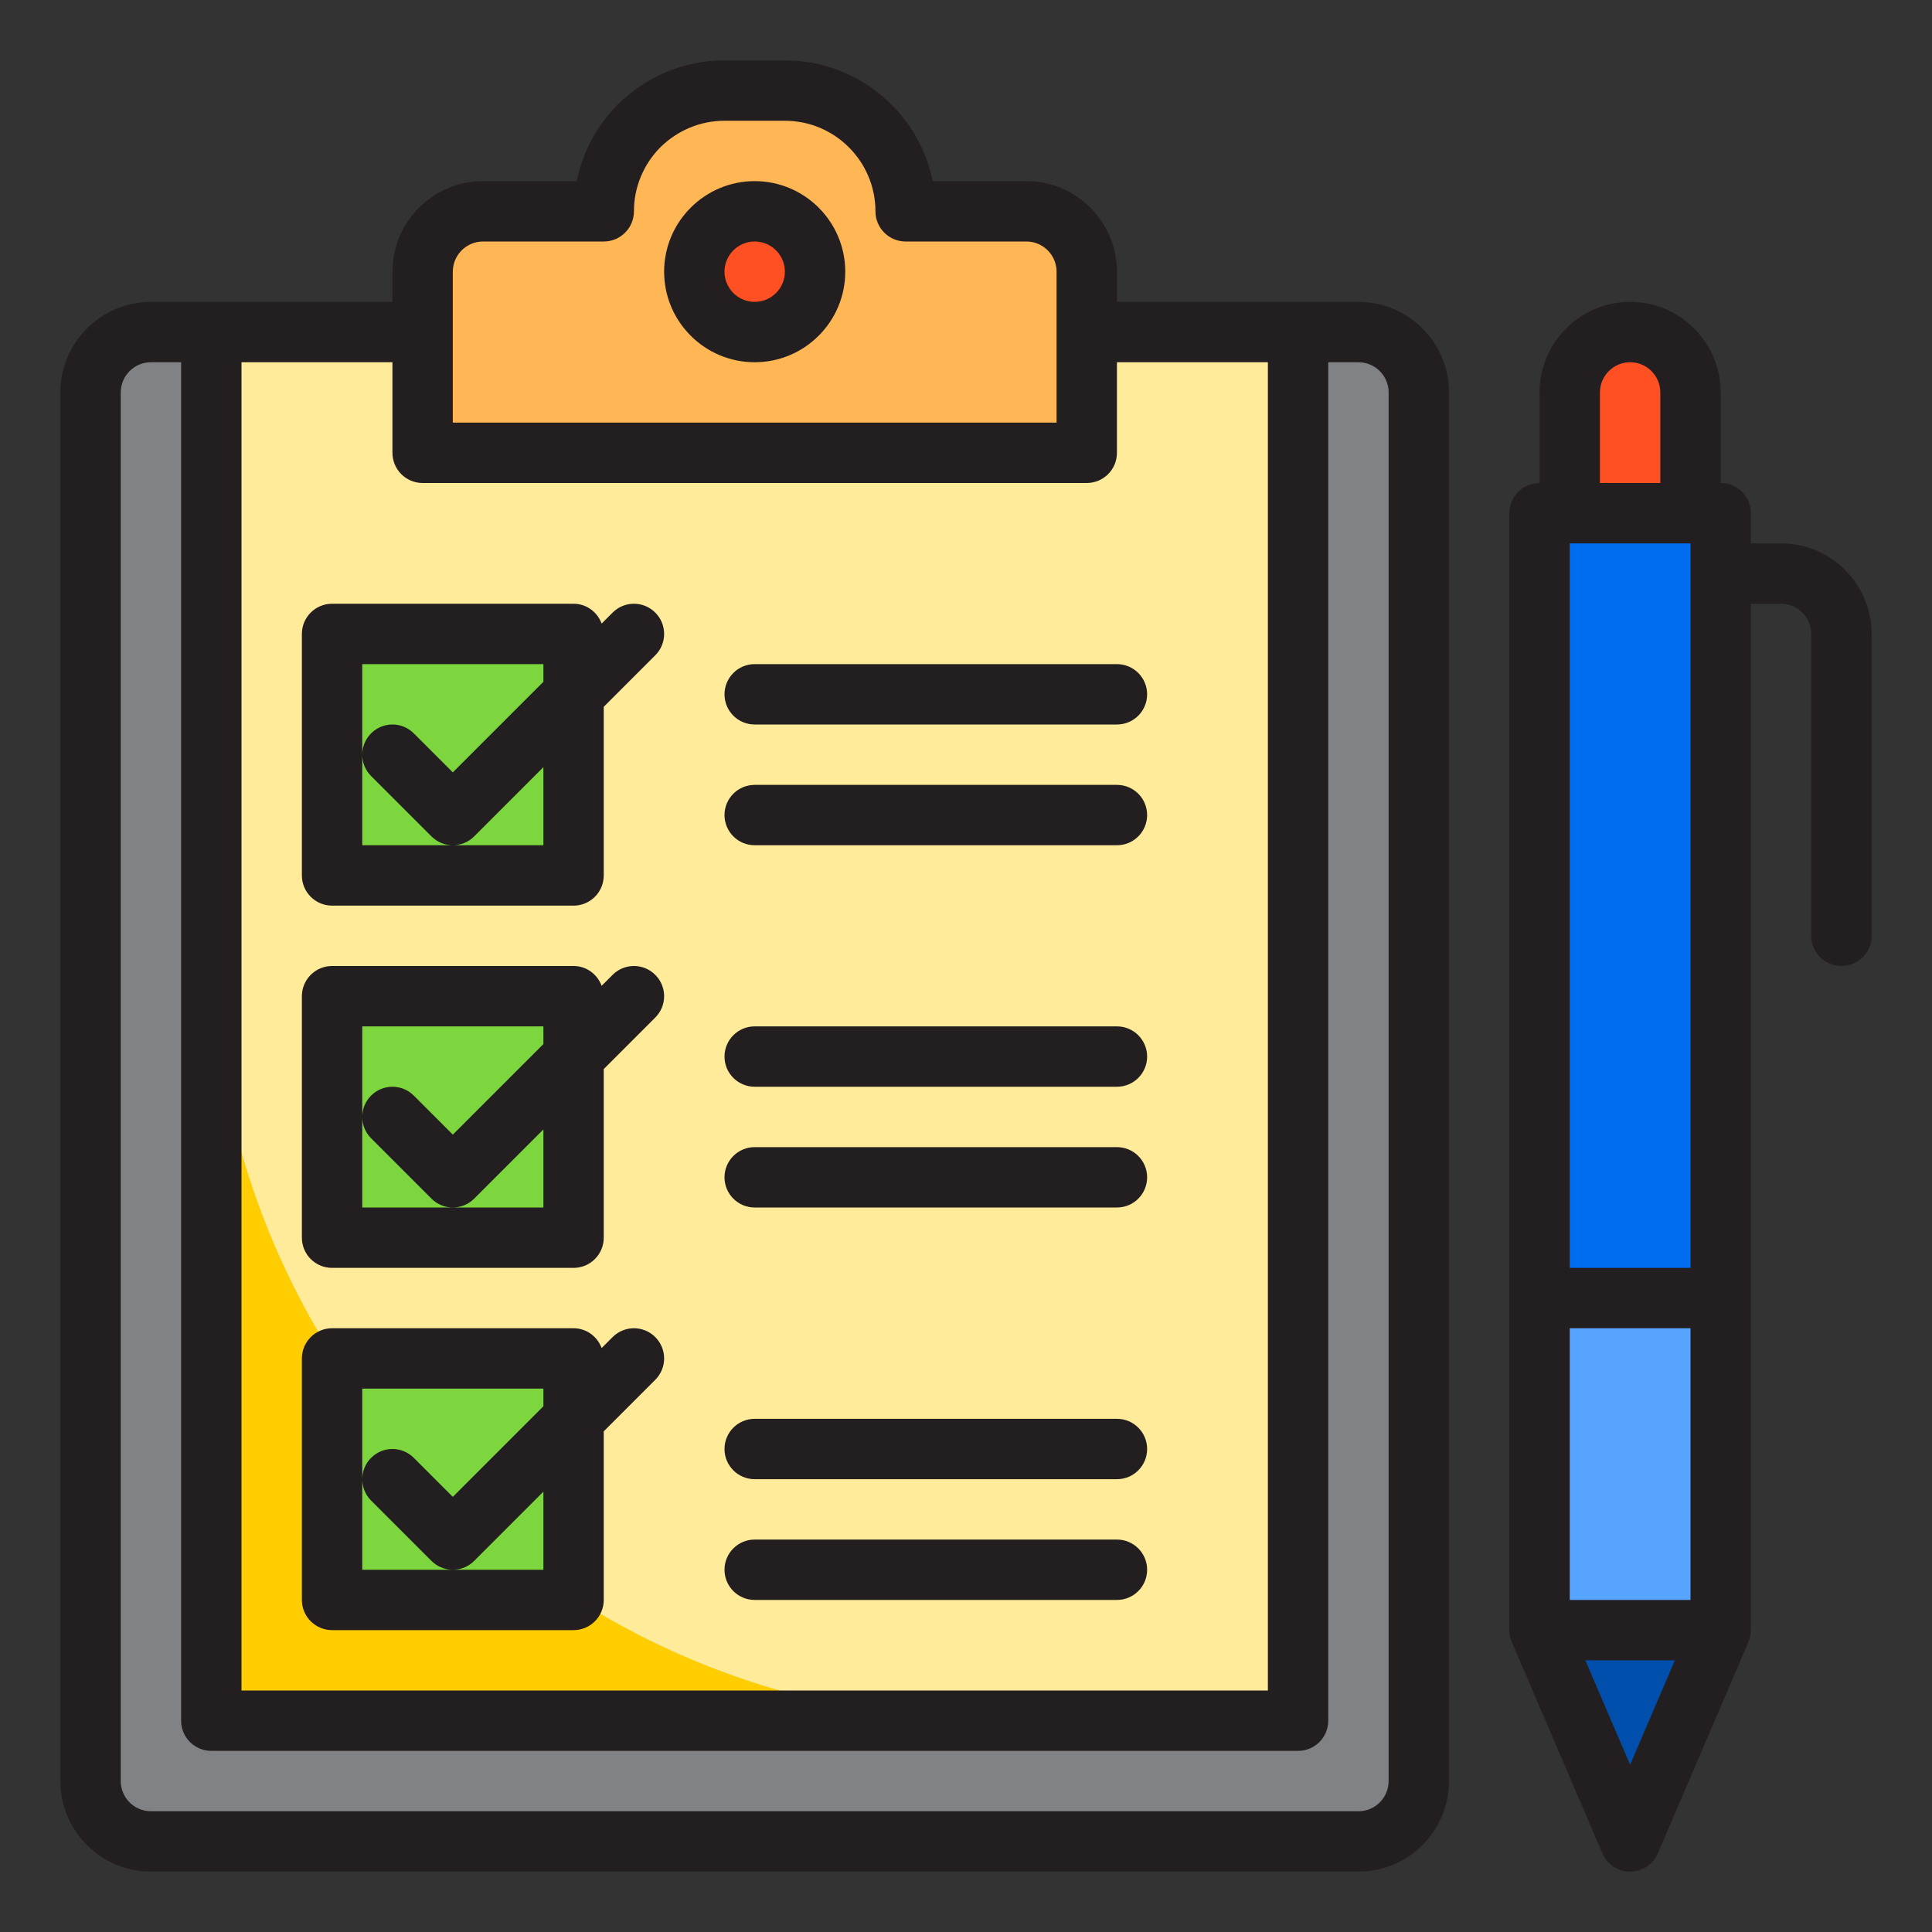 <svg xmlns="http://www.w3.org/2000/svg" id="Checklist" viewBox="0 0 64 64"><rect x="0" y="0" width="64" height="64" fill="#333333" stroke="none"/><rect x="7" y="11" width="36" height="46" style="fill:#ffeb99;"></rect><path d="m36,9v6H14v-6c0-1.1.9-2,2-2h4c0-1.1.45-2.1,1.17-2.83.73-.72,1.73-1.17,2.83-1.17h2c2.21,0,4,1.79,4,4h4c1.1,0,2,.9,2,2Z" style="fill:#ffb655;"></path><path d="m5,61h40c1.105,0,2-.895,2-2V13c0-1.105-.895-2-2-2h-2v46H7V11h-2c-1.105,0-2,.895-2,2v46c0,1.105.895,2,2,2Z" style="fill:#808285;"></path><circle cx="25" cy="9" r="2" style="fill:#ff5023;"></circle><polygon points="56 17 52 17 51 17 51 43 57 43 57 19 57 17 56 17" style="fill:#006df0;"></polygon><polygon points="54 61 57 54 51 54 54 61" style="fill:#004fac;"></polygon><rect x="51" y="43" width="6" height="11" style="fill:#57a4ff;"></rect><path d="m56,13c0-1.105-.895-2-2-2s-2,.895-2,2v4h4v-4Z" style="fill:#ff5023;"></path><polygon points="11 21 11 29 19 29 19 23 19 21 11 21" style="fill:#7ed63e;"></polygon><polygon points="11 33 11 41 19 41 19 35 19 33 11 33" style="fill:#7ed63e;"></polygon><path d="m7,31v26h26c-14.371,0-26-11.629-26-26Z" style="fill:#ffcd00;"></path><polygon points="11 45 11 53 19 53 19 47 19 45 11 45" style="fill:#7ed63e;"></polygon><path d="m45,10h-8v-1c0-1.654-1.346-3-3-3h-3.101c-.465-2.279-2.484-4-4.899-4h-2c-1.324,0-2.579.518-3.542,1.468-.699.709-1.163,1.585-1.355,2.532h-3.103c-1.654,0-3,1.346-3,3v1H5c-1.654,0-3,1.346-3,3v46c0,1.654,1.346,3,3,3h40c1.654,0,3-1.346,3-3V13c0-1.654-1.346-3-3-3Zm-30-1c0-.551.449-1,1-1h4c.552,0,1-.448,1-1,0-.795.313-1.551.872-2.118.577-.568,1.333-.882,2.128-.882h2c1.654,0,3,1.346,3,3,0,.552.448,1,1,1h4c.552,0,1,.449,1,1v5H15v-5Zm-1,7h22c.553,0,1-.448,1-1v-3h5v44H8V12h5v3c0,.552.448,1,1,1Zm32,43c0,.551-.448,1-1,1H5c-.551,0-1-.449-1-1V13c0-.551.449-1,1-1h1v45c0,.552.448,1,1,1h36c.553,0,1-.448,1-1V12h1c.552,0,1,.449,1,1v46Z" style="fill:#231f20;"></path><path d="m25,12c1.654,0,3-1.346,3-3s-1.346-3-3-3-3,1.346-3,3,1.346,3,3,3Zm0-4c.551,0,1,.449,1,1s-.449,1-1,1-1-.449-1-1,.449-1,1-1Z" style="fill:#231f20;"></path><path d="m59,18h-1v-1c0-.552-.447-1-1-1v-3c0-1.654-1.346-3-3-3s-3,1.346-3,3v3c-.553,0-1,.448-1,1v37c0,.139.029.272.081.392,0,0,0,.001,0,.002l3,7c.157.368.519.606.919.606s.762-.238.919-.606l3-7s0,0,0-.001c.052-.121.081-.253.081-.393V20h1c.552,0,1,.449,1,1v10c0,.552.447,1,1,1s1-.448,1-1v-10c0-1.654-1.346-3-3-3Zm-7,35v-9h4v9h-4Zm0-35h4v24h-4v-24Zm1-5c0-.551.448-1,1-1s1,.449,1,1v3h-2v-3Zm1,45.461l-1.484-3.461h2.967l-1.484,3.461Z" style="fill:#231f20;"></path><path d="m25,24h12c.553,0,1-.448,1-1s-.447-1-1-1h-12c-.552,0-1,.448-1,1s.448,1,1,1Z" style="fill:#231f20;"></path><path d="m25,28h12c.553,0,1-.448,1-1s-.447-1-1-1h-12c-.552,0-1,.448-1,1s.448,1,1,1Z" style="fill:#231f20;"></path><path d="m25,36h12c.553,0,1-.448,1-1s-.447-1-1-1h-12c-.552,0-1,.448-1,1s.448,1,1,1Z" style="fill:#231f20;"></path><path d="m25,40h12c.553,0,1-.448,1-1s-.447-1-1-1h-12c-.552,0-1,.448-1,1s.448,1,1,1Z" style="fill:#231f20;"></path><path d="m25,49h12c.553,0,1-.448,1-1s-.447-1-1-1h-12c-.552,0-1,.448-1,1s.448,1,1,1Z" style="fill:#231f20;"></path><path d="m25,53h12c.553,0,1-.448,1-1s-.447-1-1-1h-12c-.552,0-1,.448-1,1s.448,1,1,1Z" style="fill:#231f20;"></path><path d="m10,21v8c0,.552.448,1,1,1h8c.552,0,1-.448,1-1v-5.586l1.707-1.707c.391-.391.391-1.023,0-1.414s-1.023-.391-1.414,0l-.363.363c-.141-.381-.5-.656-.93-.656h-8c-.552,0-1,.448-1,1Zm2,4v-3h6v.586l-3,3-1.293-1.293c-.391-.391-1.023-.391-1.414,0-.195.195-.293.451-.293.707s.098.512.293.707l2,2c.195.195.451.293.707.293s.512-.098.707-.293l2.293-2.293v2.586h-6v-3Z" style="fill:#231f20;"></path><path d="m20.293,32.293l-.363.363c-.141-.381-.5-.656-.93-.656h-8c-.552,0-1,.448-1,1v8c0,.552.448,1,1,1h8c.552,0,1-.448,1-1v-5.586l1.707-1.707c.391-.391.391-1.023,0-1.414s-1.023-.391-1.414,0Zm-2.293,7.707h-6v-6h6v.586l-3,3-1.293-1.293c-.391-.391-1.023-.391-1.414,0-.195.195-.293.451-.293.707s.098.512.293.707l2,2c.195.195.451.293.707.293s.512-.098.707-.293l2.293-2.293v2.586Z" style="fill:#231f20;"></path><path d="m20.293,44.293l-.363.363c-.141-.381-.5-.656-.93-.656h-8c-.552,0-1,.448-1,1v8c0,.552.448,1,1,1h8c.552,0,1-.448,1-1v-5.586l1.707-1.707c.391-.391.391-1.023,0-1.414s-1.023-.391-1.414,0Zm-2.293,7.707h-6v-6h6v.586l-3,3-1.293-1.293c-.391-.391-1.023-.391-1.414,0-.195.195-.293.451-.293.707s.098.512.293.707l2,2c.195.195.451.293.707.293s.512-.098.707-.293l2.293-2.293v2.586Z" style="fill:#231f20;"></path></svg>